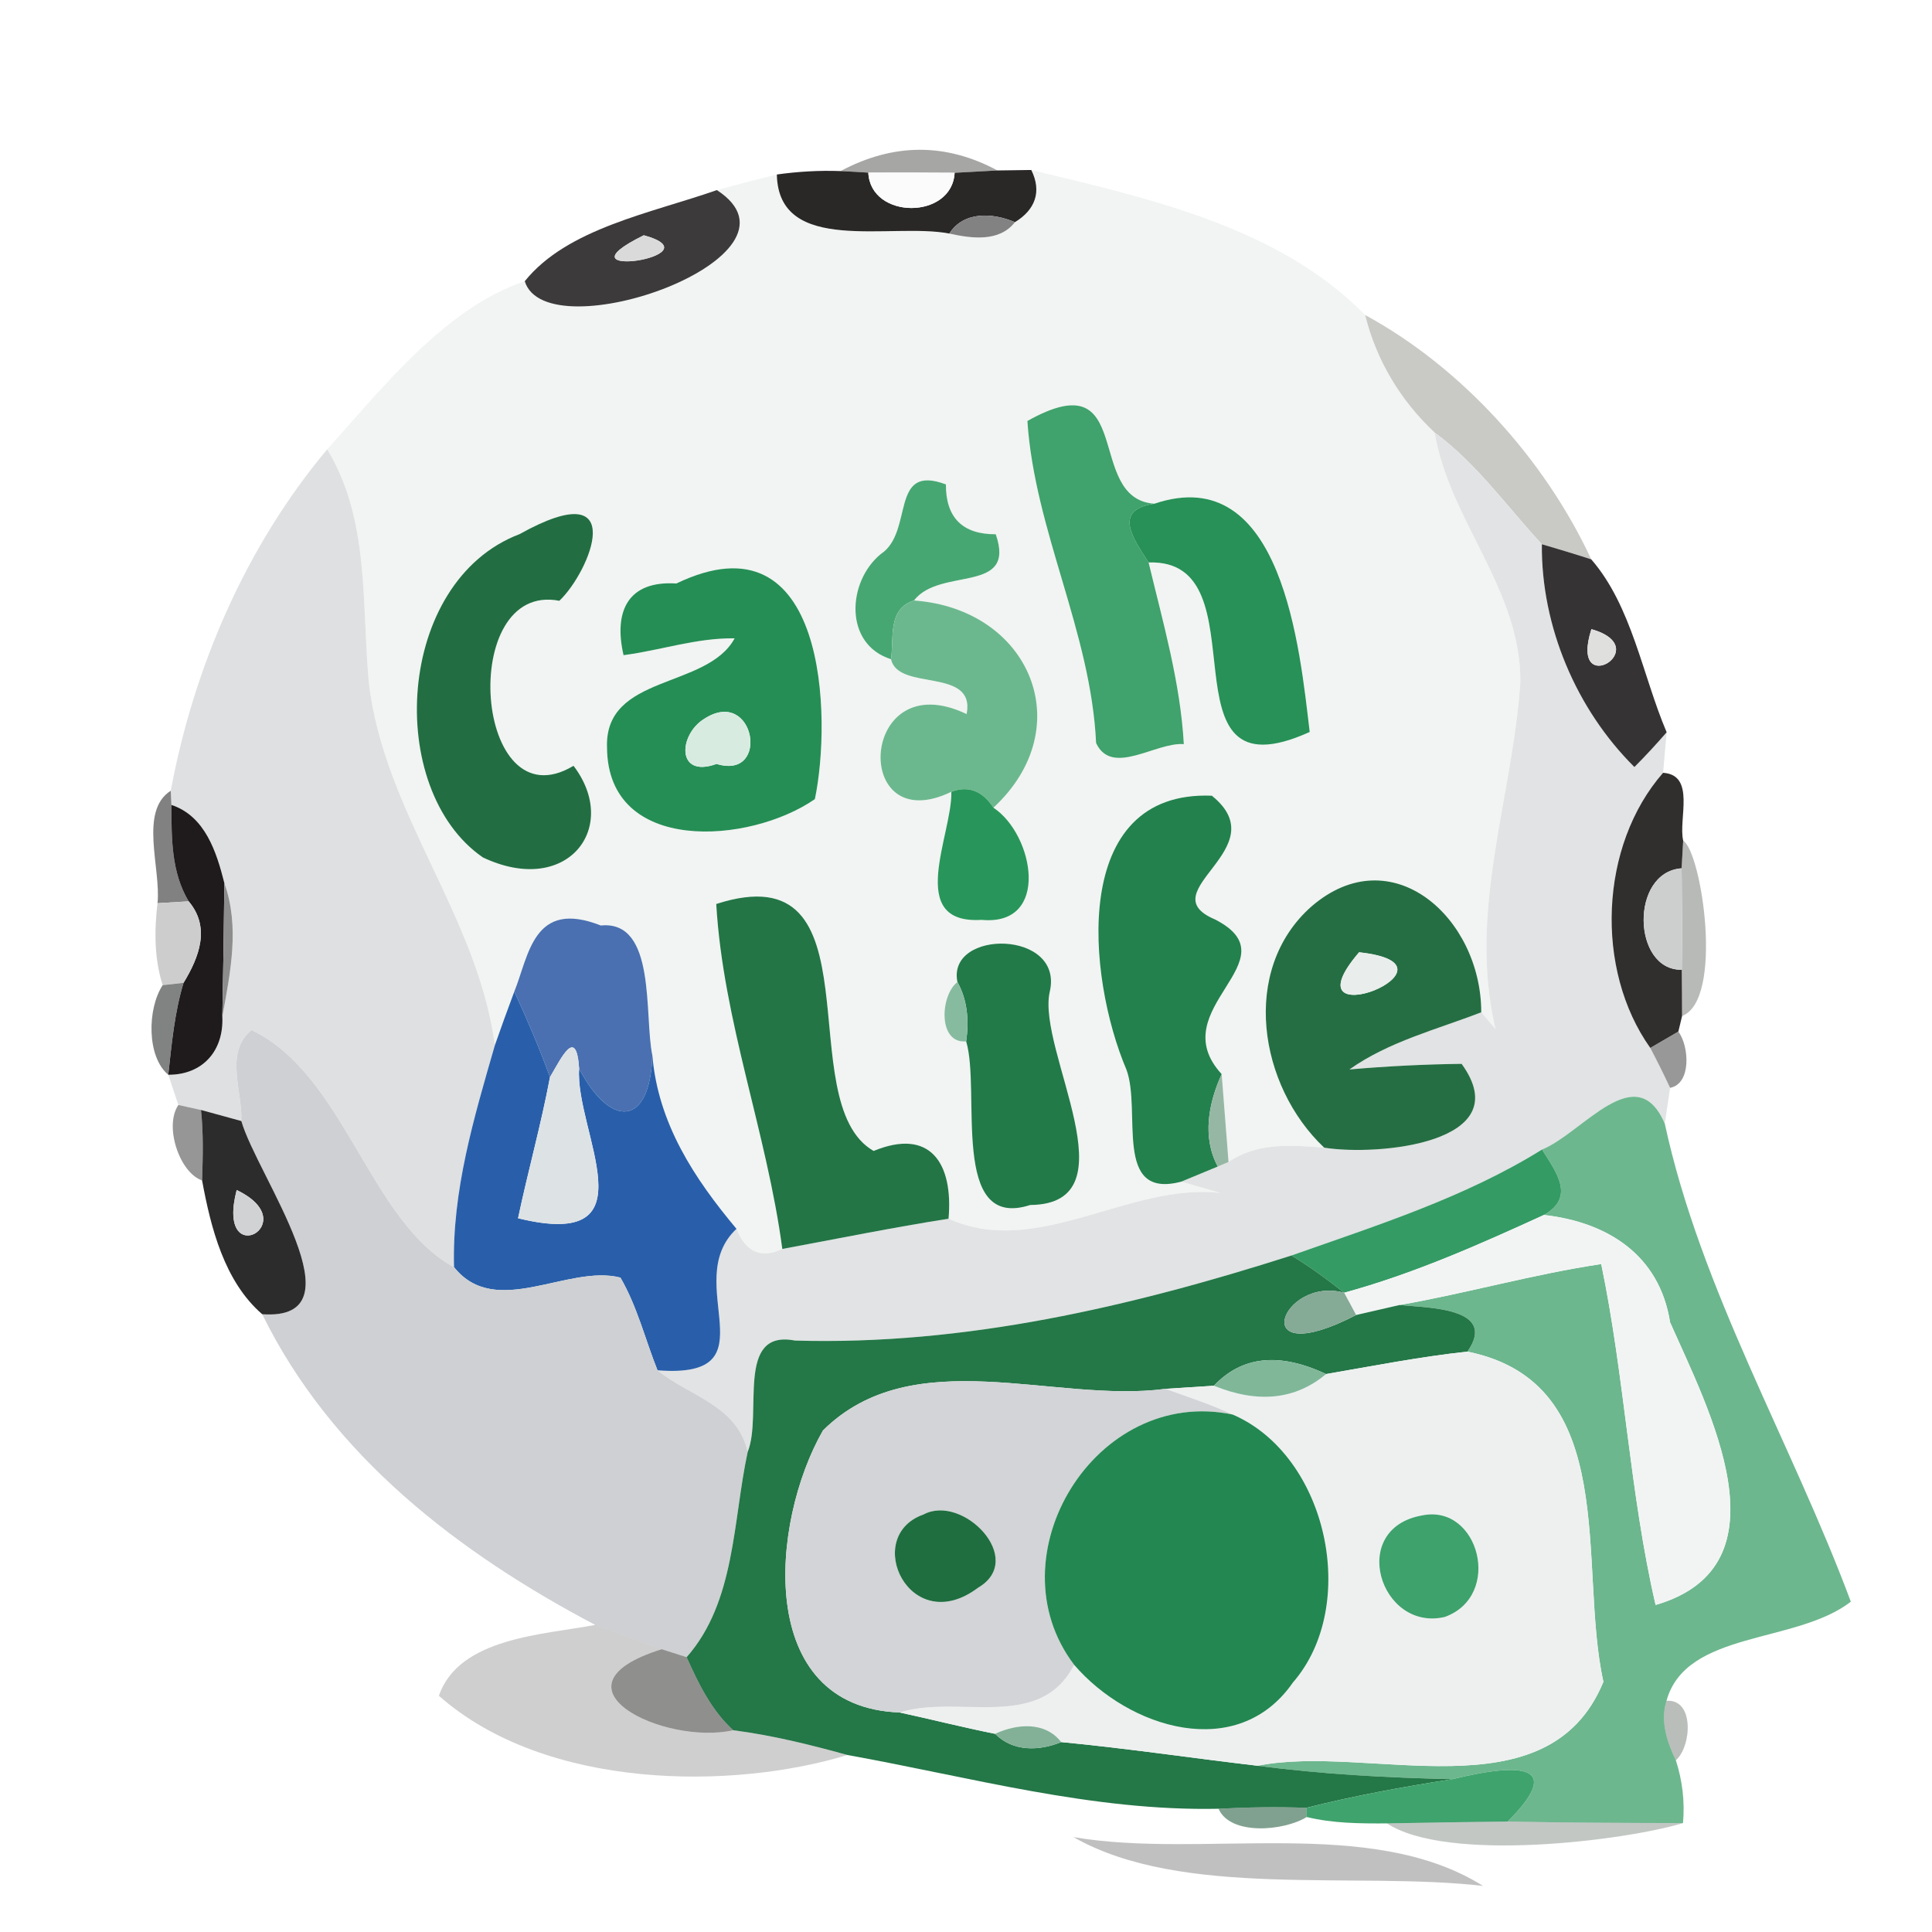 <?xml version="1.0" encoding="UTF-8" ?>
<!DOCTYPE svg PUBLIC "-//W3C//DTD SVG 1.1//EN" "http://www.w3.org/Graphics/SVG/1.1/DTD/svg11.dtd">
<svg width="124pt" height="124pt" viewBox="0 0 124 124" version="1.1" xmlns="http://www.w3.org/2000/svg">
<g id="#56575485">
<path fill="#565754" opacity="0.52" d=" M 53.95 10.98 C 57.34 9.17 60.70 9.16 64.02 10.94 C 63.34 10.98 61.96 11.05 61.27 11.09 C 59.42 11.08 57.58 11.07 55.73 11.08 C 55.29 11.05 54.40 11.00 53.95 10.98 Z" />
</g>
<g id="#f1f4f2ff">
<path fill="#f1f4f2" opacity="1.00" d=" M 46.01 12.20 C 47.29 11.86 48.57 11.51 49.86 11.20 C 49.96 16.41 57.21 14.27 60.93 14.99 C 62.33 15.30 64.13 15.56 65.14 14.26 C 66.44 13.47 66.88 12.30 66.19 10.91 C 73.63 12.71 82.04 14.53 87.62 20.22 C 88.34 23.13 89.89 25.71 92.08 27.76 C 93.04 33.46 97.64 37.84 97.58 43.80 C 97.07 51.28 94.19 58.46 95.99 66.06 C 95.76 65.79 95.30 65.24 95.07 64.97 C 95.07 58.91 89.32 53.73 84.17 58.18 C 79.58 62.24 80.79 69.70 84.99 73.66 C 82.87 73.49 80.69 73.32 78.85 74.58 C 78.74 73.17 78.52 70.35 78.41 68.94 C 74.53 64.73 83.12 61.64 77.98 59.01 C 73.72 57.21 82.02 54.49 77.78 51.07 C 68.63 50.71 69.77 62.72 72.30 68.66 C 73.28 71.31 71.41 77.01 75.82 75.84 C 76.45 76.02 77.71 76.39 78.34 76.57 C 72.49 75.88 66.57 80.80 60.88 78.22 C 61.19 74.67 59.72 72.37 56.07 73.87 C 50.64 70.75 56.62 54.58 45.97 58.02 C 46.41 65.55 49.22 72.70 50.21 80.16 C 48.79 80.85 47.81 80.26 47.27 78.87 C 44.55 75.62 42.24 72.11 41.87 67.74 C 41.33 65.17 42.15 59.04 38.56 59.40 C 34.23 57.69 33.95 61.31 33.01 63.64 C 32.58 64.79 32.16 65.94 31.76 67.09 C 30.66 58.77 24.61 52.13 23.67 43.77 C 23.20 38.72 23.74 33.35 21.00 28.84 C 24.54 24.91 28.55 19.78 33.68 18.05 C 35.09 22.63 52.57 16.46 46.01 12.20 M 65.94 27.02 C 66.41 34.08 70.02 40.56 70.35 47.69 C 71.36 49.86 74.18 47.62 75.98 47.76 C 75.76 43.81 74.64 39.94 73.72 36.10 C 81.31 35.84 74.11 51.48 84.06 46.98 C 83.43 41.75 82.33 29.54 74.09 32.33 C 69.56 32.01 72.97 23.07 65.94 27.02 M 56.53 35.56 C 54.37 37.33 54.15 41.36 57.19 42.31 C 57.64 44.40 62.63 42.79 62.04 45.83 C 55.13 42.52 54.59 53.95 61.06 50.82 C 61.13 53.56 58.08 59.34 63.00 59.04 C 67.44 59.46 66.37 53.56 63.76 51.84 C 69.32 46.69 66.12 39.08 58.66 38.54 C 60.35 36.36 65.25 38.16 63.91 34.29 C 61.78 34.30 60.70 33.22 60.71 31.09 C 57.06 29.72 58.68 34.15 56.53 35.56 M 33.35 34.28 C 25.39 37.30 24.68 50.67 30.99 55.03 C 36.39 57.59 39.83 53.12 36.81 49.15 C 30.42 52.99 29.35 37.29 35.90 38.56 C 37.87 36.70 40.51 30.29 33.35 34.28 M 43.41 37.45 C 40.31 37.25 39.37 39.22 40.02 42.05 C 42.40 41.74 44.72 40.93 47.15 40.97 C 45.37 44.25 38.77 43.25 38.96 48.00 C 39.02 54.85 48.11 54.19 52.30 51.29 C 53.38 46.15 53.12 32.78 43.41 37.45 M 61.45 63.03 C 60.35 63.86 60.17 67.00 62.01 66.84 C 62.97 70.00 60.94 79.02 66.12 77.34 C 72.84 77.28 66.55 67.43 67.37 63.68 C 68.34 59.66 60.75 59.62 61.45 63.03 Z" />
</g>
<g id="#2a2727fc">
<path fill="#2a2727" opacity="1.00" d=" M 49.86 11.20 C 51.22 11.01 52.58 10.93 53.95 10.98 C 54.40 11.00 55.29 11.05 55.73 11.08 C 55.87 14.10 61.11 14.11 61.27 11.09 C 61.96 11.05 63.34 10.98 64.02 10.94 C 64.57 10.93 65.65 10.92 66.19 10.91 C 66.88 12.30 66.44 13.47 65.14 14.26 C 63.74 13.66 61.86 13.53 60.93 14.99 C 57.21 14.27 49.96 16.41 49.86 11.20 Z" />
</g>
<g id="#fbfbfbff">
<path fill="#fbfbfb" opacity="1.00" d=" M 55.73 11.08 C 57.58 11.07 59.42 11.08 61.27 11.09 C 61.11 14.11 55.87 14.10 55.73 11.08 Z" />
</g>
<g id="#302e2ef0">
<path fill="#302e2e" opacity="0.94" d=" M 33.68 18.05 C 36.41 14.65 41.80 13.68 46.01 12.20 C 52.57 16.46 35.09 22.63 33.68 18.05 M 41.32 15.10 C 35.30 18.07 46.22 16.45 41.32 15.10 Z" />
</g>
<g id="#838282ff">
<path fill="#838282" opacity="1.00" d=" M 60.93 14.99 C 61.86 13.53 63.74 13.66 65.14 14.26 C 64.13 15.56 62.33 15.30 60.93 14.99 Z" />
</g>
<g id="#dadadbff">
<path fill="#dadadb" opacity="1.00" d=" M 41.32 15.10 C 46.22 16.45 35.30 18.07 41.32 15.10 Z" />
</g>
<g id="#c7c7c3f3">
<path fill="#c7c7c3" opacity="0.95" d=" M 87.62 20.22 C 93.80 23.58 99.14 29.47 102.13 35.90 C 101.08 35.56 100.02 35.24 98.96 34.93 C 96.71 32.50 94.77 29.74 92.08 27.76 C 89.89 25.71 88.34 23.13 87.62 20.22 Z" />
</g>
<g id="#40a26cff">
<path fill="#40a26c" opacity="1.00" d=" M 65.94 27.02 C 72.97 23.07 69.56 32.01 74.09 32.33 C 71.39 32.72 72.73 34.57 73.72 36.10 C 74.64 39.94 75.76 43.81 75.98 47.76 C 74.18 47.62 71.36 49.86 70.35 47.69 C 70.02 40.56 66.41 34.08 65.94 27.02 Z" />
</g>
<g id="#e1e3e4ff">
<path fill="#e1e3e4" opacity="1.00" d=" M 92.08 27.76 C 94.77 29.74 96.71 32.50 98.96 34.93 C 98.91 40.20 101.17 45.53 104.90 49.23 C 105.62 48.51 106.30 47.77 106.97 47.00 C 106.91 47.65 106.80 48.95 106.74 49.60 C 102.65 54.27 102.34 62.23 105.92 67.26 C 106.36 68.10 106.79 68.96 107.19 69.82 C 107.11 70.39 106.94 71.54 106.85 72.12 C 105.02 67.85 101.59 72.71 98.97 73.78 C 94.00 76.87 88.38 78.64 82.89 80.58 C 72.59 83.87 61.91 86.36 51.02 86.04 C 47.17 85.30 48.96 90.80 47.99 93.18 C 47.30 90.18 44.26 89.62 42.20 87.95 C 49.76 88.53 43.60 82.31 47.27 78.87 C 47.81 80.26 48.79 80.85 50.21 80.16 C 53.77 79.50 57.31 78.78 60.88 78.22 C 66.57 80.80 72.49 75.88 78.34 76.57 C 77.71 76.39 76.45 76.02 75.82 75.84 C 76.41 75.60 77.57 75.11 78.16 74.87 L 78.85 74.58 C 80.69 73.32 82.87 73.49 84.99 73.66 C 88.44 74.21 97.50 73.37 93.81 68.28 C 91.41 68.31 89.01 68.43 86.61 68.64 C 89.15 66.84 92.21 66.08 95.07 64.97 C 95.30 65.24 95.76 65.79 95.99 66.06 C 94.19 58.46 97.07 51.28 97.58 43.80 C 97.64 37.84 93.04 33.46 92.08 27.76 Z" />
</g>
<g id="#dee0e1fe">
<path fill="#dee0e1" opacity="1.00" d=" M 10.96 50.75 C 12.44 42.81 15.79 35.06 21.00 28.84 C 23.74 33.35 23.20 38.72 23.67 43.77 C 24.61 52.13 30.66 58.77 31.76 67.09 C 30.42 71.74 29.01 76.42 29.14 81.33 C 23.70 78.37 22.12 68.95 16.14 66.11 C 14.39 67.57 15.57 70.01 15.49 71.95 C 14.84 71.77 13.55 71.42 12.90 71.24 C 12.54 71.16 11.81 71.00 11.45 70.92 C 11.29 70.43 10.96 69.46 10.80 68.98 C 13.02 68.99 14.37 67.43 14.27 65.25 C 14.79 62.41 15.40 59.47 14.40 56.68 C 13.90 54.69 13.17 52.38 11.00 51.66 L 10.96 50.75 Z" />
</g>
<g id="#47a772ff">
<path fill="#47a772" opacity="1.00" d=" M 56.53 35.56 C 58.68 34.15 57.06 29.72 60.71 31.09 C 60.70 33.22 61.78 34.30 63.91 34.29 C 65.25 38.16 60.35 36.36 58.66 38.54 C 56.96 39.09 57.38 40.92 57.19 42.31 C 54.15 41.36 54.37 37.33 56.53 35.56 Z" />
</g>
<g id="#279157ff">
<path fill="#279157" opacity="1.00" d=" M 74.09 32.33 C 82.33 29.54 83.43 41.75 84.06 46.98 C 74.11 51.48 81.31 35.84 73.72 36.10 C 72.73 34.57 71.39 32.72 74.09 32.33 Z" />
</g>
<g id="#226e42ff">
<path fill="#226e42" opacity="1.00" d=" M 33.35 34.28 C 40.51 30.29 37.87 36.70 35.90 38.56 C 29.35 37.29 30.42 52.99 36.81 49.15 C 39.83 53.12 36.39 57.59 30.99 55.03 C 24.68 50.67 25.39 37.30 33.35 34.28 Z" />
</g>
<g id="#2e2b2cf5">
<path fill="#2e2b2c" opacity="0.96" d=" M 98.96 34.93 C 100.02 35.24 101.08 35.56 102.13 35.90 C 104.74 38.91 105.41 43.33 106.97 47.00 C 106.30 47.77 105.62 48.51 104.90 49.23 C 101.17 45.53 98.91 40.20 98.96 34.93 M 102.14 40.38 C 100.66 45.00 106.35 41.58 102.14 40.38 Z" />
</g>
<g id="#258e55ff">
<path fill="#258e55" opacity="1.00" d=" M 43.41 37.45 C 53.12 32.78 53.38 46.15 52.30 51.29 C 48.11 54.19 39.02 54.85 38.96 48.00 C 38.77 43.25 45.37 44.25 47.15 40.97 C 44.72 40.93 42.40 41.74 40.02 42.05 C 39.37 39.22 40.31 37.25 43.41 37.45 M 45.21 46.13 C 43.55 47.14 43.38 49.98 45.99 49.03 C 49.47 50.10 48.45 44.04 45.21 46.13 Z" />
</g>
<g id="#6cb88eff">
<path fill="#6cb88e" opacity="1.00" d=" M 57.19 42.31 C 57.38 40.92 56.96 39.09 58.66 38.54 C 66.12 39.08 69.32 46.69 63.76 51.84 C 63.12 50.85 62.22 50.37 61.06 50.82 C 54.59 53.95 55.13 42.52 62.04 45.83 C 62.63 42.79 57.64 44.40 57.19 42.31 Z" />
</g>
<g id="#dfdfddfe">
<path fill="#dfdfdd" opacity="1.00" d=" M 102.14 40.38 C 106.35 41.58 100.66 45.00 102.14 40.38 Z" />
</g>
<g id="#d8ebe1ff">
<path fill="#d8ebe1" opacity="1.00" d=" M 45.21 46.13 C 48.45 44.04 49.47 50.10 45.99 49.03 C 43.38 49.98 43.55 47.14 45.21 46.13 Z" />
</g>
<g id="#28965aff">
<path fill="#28965a" opacity="1.00" d=" M 61.06 50.82 C 62.22 50.37 63.12 50.85 63.76 51.84 C 66.37 53.56 67.44 59.46 63.00 59.04 C 58.08 59.34 61.13 53.56 61.06 50.82 Z" />
</g>
<g id="#2d2a2afa">
<path fill="#2d2a2a" opacity="0.98" d=" M 105.92 67.26 C 102.34 62.23 102.65 54.27 106.74 49.60 C 108.85 49.74 107.71 52.58 108.03 53.95 C 108.00 54.39 107.96 55.29 107.93 55.73 C 104.60 55.97 104.76 62.30 107.94 62.24 C 107.95 62.98 107.96 64.47 107.96 65.21 L 107.72 66.21 C 107.27 66.47 106.37 67.00 105.92 67.26 Z" />
</g>
<g id="#535152b7">
<path fill="#535152" opacity="0.72" d=" M 10.11 57.97 C 10.34 55.73 8.91 52.06 10.96 50.75 L 11.00 51.66 C 11.01 53.77 10.98 55.97 12.11 57.85 C 11.61 57.88 10.61 57.94 10.11 57.97 Z" />
</g>
<g id="#23814dff">
<path fill="#23814d" opacity="1.00" d=" M 72.30 68.66 C 69.77 62.72 68.63 50.71 77.78 51.07 C 82.02 54.49 73.72 57.21 77.98 59.01 C 83.12 61.64 74.53 64.73 78.41 68.94 C 77.57 70.79 77.14 72.98 78.16 74.87 C 77.57 75.11 76.41 75.60 75.82 75.84 C 71.41 77.01 73.28 71.31 72.30 68.66 Z" />
</g>
<g id="#1f1b1cff">
<path fill="#1f1b1c" opacity="1.00" d=" M 11.00 51.66 C 13.17 52.38 13.90 54.69 14.40 56.68 C 14.37 59.54 14.33 62.39 14.27 65.25 C 14.37 67.43 13.02 68.99 10.80 68.98 C 11.02 67.00 11.20 64.99 11.78 63.08 C 12.79 61.42 13.52 59.52 12.11 57.85 C 10.98 55.97 11.01 53.77 11.00 51.66 Z" />
</g>
<g id="#343a3659">
<path fill="#343a36" opacity="0.35" d=" M 108.03 53.95 C 109.23 54.72 110.65 64.18 107.96 65.21 C 107.96 64.47 107.95 62.98 107.94 62.24 C 107.97 60.07 107.95 57.90 107.93 55.73 C 107.96 55.29 108.00 54.39 108.03 53.95 Z" />
</g>
<g id="#cdcecefe">
<path fill="#cdcece" opacity="1.00" d=" M 107.94 62.24 C 104.76 62.30 104.60 55.97 107.93 55.73 C 107.95 57.90 107.97 60.07 107.94 62.24 Z" />
</g>
<g id="#8d8d8dfd">
<path fill="#8d8d8d" opacity="1.00" d=" M 14.40 56.68 C 15.40 59.47 14.79 62.41 14.27 65.25 C 14.33 62.39 14.37 59.54 14.40 56.68 Z" />
</g>
<g id="#256e43ff">
<path fill="#256e43" opacity="1.00" d=" M 84.17 58.18 C 89.32 53.73 95.07 58.91 95.07 64.97 C 92.21 66.08 89.15 66.84 86.61 68.64 C 89.01 68.43 91.41 68.31 93.81 68.28 C 97.50 73.37 88.44 74.21 84.99 73.66 C 80.79 69.70 79.58 62.24 84.17 58.18 M 87.23 61.12 C 82.32 66.84 94.69 61.93 87.23 61.12 Z" />
</g>
<g id="#cccccdfa">
<path fill="#cccccd" opacity="0.98" d=" M 10.11 57.97 C 10.61 57.94 11.61 57.88 12.11 57.85 C 13.52 59.52 12.79 61.42 11.78 63.08 C 11.45 63.12 10.77 63.20 10.44 63.23 C 9.90 61.53 9.90 59.72 10.11 57.97 Z" />
</g>
<g id="#237546ff">
<path fill="#237546" opacity="1.00" d=" M 45.97 58.02 C 56.62 54.58 50.64 70.75 56.07 73.87 C 59.72 72.37 61.19 74.67 60.88 78.22 C 57.31 78.78 53.77 79.50 50.21 80.16 C 49.22 72.70 46.41 65.55 45.97 58.02 Z" />
</g>
<g id="#4a70b1ff">
<path fill="#4a70b1" opacity="1.00" d=" M 38.56 59.40 C 42.15 59.04 41.33 65.17 41.87 67.74 C 41.72 72.36 39.16 72.41 37.17 68.58 C 36.99 65.85 36.04 67.88 35.30 69.13 C 34.62 67.27 33.84 65.44 33.01 63.64 C 33.95 61.31 34.23 57.69 38.56 59.40 Z" />
</g>
<g id="#227a49ff">
<path fill="#227a49" opacity="1.00" d=" M 61.45 63.03 C 60.75 59.62 68.34 59.66 67.37 63.68 C 66.55 67.43 72.84 77.28 66.12 77.34 C 60.94 79.02 62.97 70.00 62.01 66.84 C 62.20 65.54 62.10 64.19 61.45 63.03 Z" />
</g>
<g id="#e9edebff">
<path fill="#e9edeb" opacity="1.00" d=" M 87.23 61.12 C 94.69 61.93 82.32 66.84 87.23 61.12 Z" />
</g>
<g id="#474a48ad">
<path fill="#474a48" opacity="0.68" d=" M 10.44 63.23 C 10.77 63.20 11.45 63.12 11.78 63.08 C 11.20 64.99 11.02 67.00 10.80 68.98 C 9.42 67.84 9.44 64.76 10.44 63.23 Z" />
</g>
<g id="#87bb9fff">
<path fill="#87bb9f" opacity="1.00" d=" M 61.45 63.03 C 62.10 64.19 62.20 65.54 62.01 66.84 C 60.17 67.00 60.35 63.86 61.45 63.03 Z" />
</g>
<g id="#295faaff">
<path fill="#295faa" opacity="1.00" d=" M 33.01 63.64 C 33.84 65.44 34.62 67.27 35.30 69.13 C 34.73 72.17 33.89 75.16 33.25 78.19 C 42.02 80.34 36.88 72.59 37.17 68.58 C 39.16 72.41 41.72 72.36 41.87 67.74 C 42.24 72.11 44.55 75.62 47.27 78.87 C 43.60 82.31 49.76 88.53 42.20 87.95 C 41.41 85.97 40.90 83.86 39.82 82.00 C 36.44 81.13 31.82 84.69 29.14 81.33 C 29.01 76.42 30.42 71.74 31.76 67.09 C 32.16 65.94 32.58 64.79 33.01 63.64 Z" />
</g>
<g id="#ced0d3fd">
<path fill="#ced0d3" opacity="1.00" d=" M 16.14 66.11 C 22.12 68.95 23.70 78.37 29.14 81.33 C 31.82 84.69 36.44 81.13 39.82 82.00 C 40.90 83.86 41.41 85.97 42.20 87.95 C 44.26 89.62 47.30 90.18 47.99 93.18 C 47.03 97.62 47.21 102.80 44.07 106.36 C 43.67 106.23 42.87 105.98 42.47 105.85 C 41.05 105.32 39.63 104.80 38.20 104.29 C 29.44 99.67 21.29 93.44 16.83 84.35 C 23.37 84.81 16.48 75.42 15.49 71.95 C 15.57 70.01 14.39 67.57 16.14 66.11 Z" />
</g>
<g id="#777675bf">
<path fill="#777675" opacity="0.75" d=" M 105.92 67.26 C 106.37 67.00 107.27 66.47 107.72 66.21 C 108.41 67.12 108.58 69.55 107.19 69.82 C 106.79 68.96 106.36 68.10 105.92 67.26 Z" />
</g>
<g id="#dde2e5ff">
<path fill="#dde2e5" opacity="1.00" d=" M 35.30 69.13 C 36.04 67.88 36.99 65.85 37.17 68.58 C 36.88 72.59 42.02 80.34 33.25 78.19 C 33.89 75.16 34.73 72.17 35.30 69.13 Z" />
</g>
<g id="#96b7a4ff">
<path fill="#96b7a4" opacity="1.00" d=" M 78.41 68.94 C 78.52 70.35 78.74 73.17 78.85 74.58 L 78.16 74.87 C 77.14 72.98 77.57 70.79 78.41 68.94 Z" />
</g>
<g id="#6db78efb">
<path fill="#6db78e" opacity="1.00" d=" M 98.97 73.78 C 101.59 72.71 105.02 67.85 106.85 72.12 C 109.17 82.84 114.97 92.54 118.79 102.80 C 115.27 105.53 108.21 104.63 106.96 109.16 C 106.55 110.46 106.99 111.80 107.56 112.98 C 107.98 114.28 108.14 115.62 108.02 117.01 C 104.27 117.00 100.52 116.99 96.77 116.91 C 100.10 113.57 98.28 112.96 93.22 114.19 C 89.04 114.10 84.86 113.88 80.72 113.33 C 87.85 111.89 99.35 116.61 102.91 107.94 C 101.25 100.47 104.12 88.76 94.18 86.75 C 96.16 83.92 91.62 83.94 89.82 83.76 C 94.16 83.00 98.41 81.78 102.77 81.13 C 104.28 88.37 104.59 95.80 106.26 103.01 C 114.96 100.48 109.65 90.43 107.19 84.87 C 106.51 80.55 103.18 78.44 99.09 77.98 C 101.13 76.83 99.88 75.23 98.97 73.78 Z" />
</g>
<g id="#747374bf">
<path fill="#747374" opacity="0.75" d=" M 11.45 70.92 C 11.81 71.00 12.54 71.16 12.90 71.24 C 13.06 72.74 13.02 74.25 12.97 75.76 C 11.54 75.29 10.51 72.29 11.45 70.92 Z" />
</g>
<g id="#282627f7">
<path fill="#282627" opacity="0.97" d=" M 12.90 71.24 C 13.55 71.42 14.84 71.77 15.49 71.95 C 16.48 75.42 23.37 84.81 16.83 84.35 C 14.40 82.25 13.53 78.80 12.97 75.76 C 13.02 74.25 13.06 72.74 12.90 71.24 M 15.19 76.38 C 13.81 81.71 19.65 78.51 15.19 76.38 Z" />
</g>
<g id="#349b64ff">
<path fill="#349b64" opacity="1.00" d=" M 82.89 80.58 C 88.38 78.64 94.00 76.87 98.97 73.78 C 99.88 75.23 101.13 76.83 99.09 77.98 C 94.92 79.89 90.71 81.76 86.27 82.97 C 85.19 82.12 84.07 81.30 82.89 80.58 Z" />
</g>
<g id="#d1d2d4fe">
<path fill="#d1d2d4" opacity="1.00" d=" M 15.19 76.38 C 19.65 78.51 13.81 81.71 15.19 76.38 Z" />
</g>
<g id="#f2f4f4ff">
<path fill="#f2f4f4" opacity="1.00" d=" M 86.27 82.97 C 90.71 81.76 94.92 79.89 99.09 77.98 C 103.18 78.44 106.51 80.55 107.19 84.87 C 109.65 90.43 114.96 100.48 106.26 103.01 C 104.59 95.80 104.28 88.37 102.77 81.13 C 98.41 81.78 94.16 83.00 89.82 83.76 C 89.12 83.92 87.74 84.24 87.04 84.40 C 86.85 84.04 86.47 83.33 86.27 82.97 Z" />
</g>
<g id="#247747fc">
<path fill="#247747" opacity="1.00" d=" M 51.02 86.04 C 61.91 86.36 72.59 83.87 82.89 80.58 C 84.07 81.30 85.19 82.12 86.27 82.97 C 82.25 81.87 79.87 88.11 87.04 84.40 C 87.74 84.24 89.12 83.92 89.82 83.76 C 91.62 83.94 96.16 83.92 94.18 86.75 C 91.13 87.08 88.13 87.67 85.11 88.19 C 82.11 86.78 79.71 87.03 77.91 88.94 C 77.13 88.99 75.58 89.09 74.80 89.14 C 67.68 90.09 58.61 86.07 52.82 91.81 C 49.43 97.73 48.45 109.57 57.74 109.91 C 59.78 110.35 61.81 110.87 63.87 111.28 C 65.01 112.44 66.70 112.39 68.11 111.81 C 72.33 112.21 76.51 112.84 80.72 113.33 C 84.86 113.88 89.04 114.10 93.22 114.19 C 90.07 114.68 86.94 115.25 83.85 116.03 C 81.97 115.96 80.09 115.99 78.21 116.09 C 70.11 116.26 62.29 114.06 54.39 112.64 C 51.98 111.97 49.54 111.37 47.06 111.05 C 45.66 109.77 44.83 108.06 44.07 106.36 C 47.21 102.80 47.03 97.62 47.99 93.18 C 48.96 90.80 47.17 85.30 51.02 86.04 Z" />
</g>
<g id="#85aa96ff">
<path fill="#85aa96" opacity="1.00" d=" M 87.04 84.40 C 79.87 88.11 82.25 81.87 86.27 82.97 C 86.47 83.33 86.85 84.04 87.04 84.40 Z" />
</g>
<g id="#eef0f0ff">
<path fill="#eef0f0" opacity="1.00" d=" M 85.11 88.19 C 88.13 87.67 91.13 87.08 94.18 86.75 C 104.12 88.76 101.25 100.47 102.91 107.94 C 99.35 116.61 87.85 111.89 80.72 113.33 C 76.51 112.84 72.33 112.21 68.11 111.81 C 67.07 110.47 65.26 110.63 63.87 111.28 C 61.81 110.87 59.78 110.35 57.74 109.91 C 61.51 108.72 66.72 111.18 68.94 106.85 C 72.45 110.94 79.43 113.12 82.98 107.99 C 87.28 103.05 85.21 93.42 79.12 90.79 C 77.72 90.14 76.25 89.66 74.80 89.14 C 75.58 89.09 77.13 88.99 77.91 88.94 C 80.74 90.09 83.14 89.84 85.11 88.19 M 91.29 97.26 C 86.49 98.09 88.58 104.75 92.73 103.78 C 96.48 102.42 94.92 96.52 91.29 97.26 Z" />
</g>
<g id="#80b799ff">
<path fill="#80b799" opacity="1.00" d=" M 77.91 88.94 C 79.71 87.03 82.11 86.78 85.11 88.19 C 83.14 89.84 80.74 90.09 77.91 88.94 Z" />
</g>
<g id="#d2d4d7ff">
<path fill="#d2d4d7" opacity="1.00" d=" M 52.82 91.81 C 58.61 86.07 67.68 90.09 74.80 89.14 C 76.25 89.66 77.72 90.14 79.12 90.79 C 70.32 88.94 63.65 99.89 68.94 106.85 C 66.72 111.18 61.51 108.72 57.74 109.91 C 48.45 109.57 49.43 97.73 52.82 91.81 M 59.28 97.20 C 55.29 98.60 58.39 105.21 62.78 101.90 C 65.90 100.07 61.79 95.86 59.28 97.20 Z" />
</g>
<g id="#238751ff">
<path fill="#238751" opacity="1.00" d=" M 68.94 106.85 C 63.65 99.89 70.32 88.94 79.12 90.79 C 85.21 93.42 87.28 103.05 82.98 107.99 C 79.43 113.12 72.45 110.94 68.94 106.85 Z" />
</g>
<g id="#1f6e3fff">
<path fill="#1f6e3f" opacity="1.00" d=" M 59.28 97.20 C 61.79 95.86 65.90 100.07 62.78 101.90 C 58.39 105.21 55.29 98.60 59.28 97.20 Z" />
</g>
<g id="#3ea26cff">
<path fill="#3ea26c" opacity="1.00" d=" M 91.29 97.26 C 94.92 96.52 96.48 102.42 92.73 103.78 C 88.58 104.75 86.49 98.09 91.29 97.26 Z" />
</g>
<g id="#05050431">
<path fill="#050504" opacity="0.19" d=" M 38.20 104.29 C 39.63 104.80 41.05 105.32 42.47 105.85 C 34.79 108.25 42.63 112.05 47.06 111.05 C 49.54 111.37 51.98 111.97 54.39 112.64 C 47.05 114.88 35.06 114.92 28.17 108.84 C 29.45 105.09 34.92 104.92 38.20 104.29 Z" />
</g>
<g id="#0b0e0a76">
<path fill="#0b0e0a" opacity="0.46" d=" M 42.47 105.85 C 42.87 105.98 43.67 106.23 44.07 106.36 C 44.83 108.06 45.66 109.77 47.06 111.05 C 42.63 112.05 34.79 108.25 42.47 105.85 Z" />
</g>
<g id="#34433a57">
<path fill="#34433a" opacity="0.34" d=" M 106.96 109.16 C 108.77 109.04 108.57 112.09 107.56 112.98 C 106.99 111.80 106.55 110.46 106.96 109.16 Z" />
</g>
<g id="#82b197ff">
<path fill="#82b197" opacity="1.00" d=" M 63.87 111.28 C 65.26 110.63 67.07 110.47 68.11 111.81 C 66.70 112.39 65.01 112.44 63.87 111.28 Z" />
</g>
<g id="#3fa36dfc">
<path fill="#3fa36d" opacity="1.00" d=" M 93.22 114.19 C 98.28 112.96 100.10 113.57 96.77 116.91 C 94.19 116.94 91.60 116.98 89.02 117.03 C 87.30 117.04 85.55 117.03 83.87 116.62 L 83.85 116.03 C 86.94 115.25 90.07 114.68 93.22 114.19 Z" />
</g>
<g id="#275e4194">
<path fill="#275e41" opacity="0.58" d=" M 78.21 116.09 C 80.09 115.99 81.97 115.96 83.85 116.03 L 83.87 116.62 C 82.39 117.53 78.96 117.82 78.21 116.09 Z" />
</g>
<g id="#24372c47">
<path fill="#24372c" opacity="0.28" d=" M 89.02 117.03 C 91.60 116.98 94.19 116.94 96.77 116.91 C 100.52 116.99 104.27 117.00 108.02 117.01 C 104.24 118.15 92.87 119.56 89.02 117.03 Z" />
</g>
<g id="#05060441">
<path fill="#050604" opacity="0.25" d=" M 68.90 117.91 C 77.22 119.33 87.94 116.50 95.18 121.04 C 86.93 120.10 75.85 121.88 68.90 117.91 Z" />
</g>
</svg>
